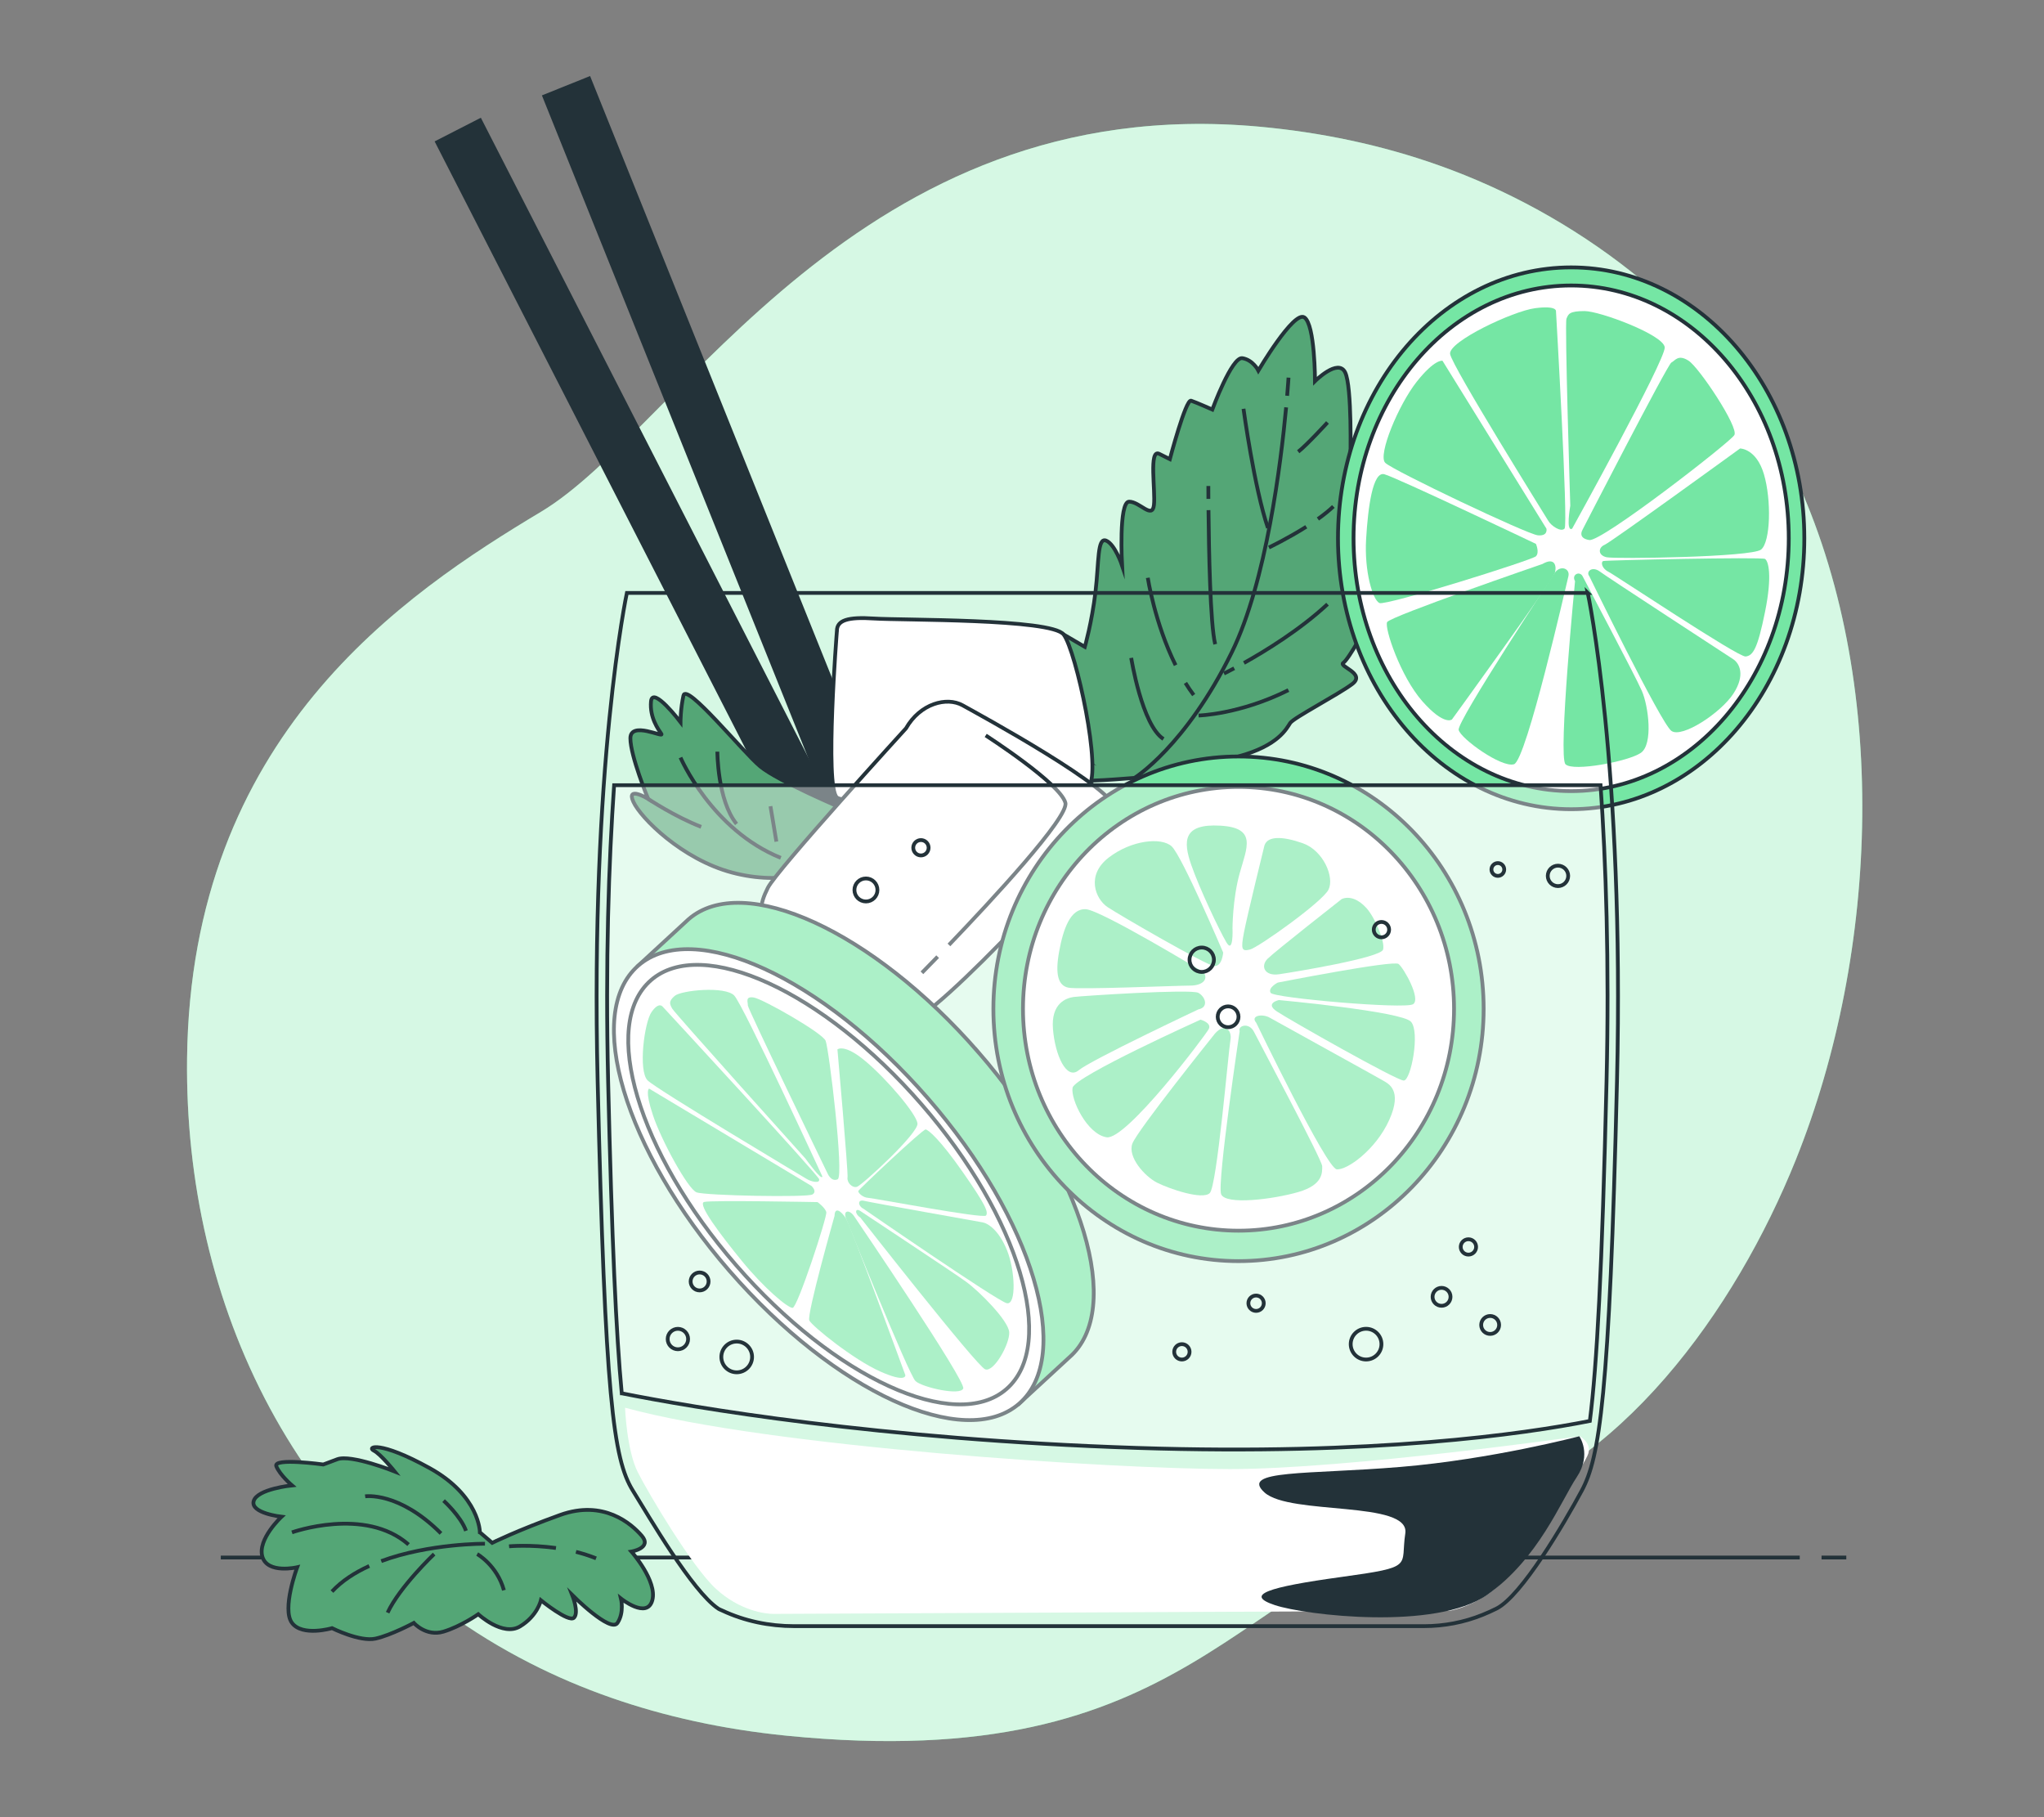 <?xml version="1.0" encoding="UTF-8"?>
<svg id="Layer_2" data-name="Layer 2" xmlns="http://www.w3.org/2000/svg" viewBox="0 0 540 480">
  <rect x="0" y="0" width="540" height="480" fill="#808080" stroke="none"/>
  <defs>
    <style>
      .cls-1 {
        opacity: .4;
      }

      .cls-1, .cls-2, .cls-3, .cls-4, .cls-5, .cls-6, .cls-7 {
        stroke-width: 0px;
      }

      .cls-1, .cls-6, .cls-7, .cls-8 {
        fill: #fff;
      }

      .cls-2 {
        opacity: .28;
      }

      .cls-9, .cls-4 {
        fill: #75e6a4;
      }

      .cls-9, .cls-10, .cls-8 {
        stroke: #233239;
        stroke-miterlimit: 10;
      }

      .cls-3, .cls-10 {
        fill: none;
      }

      .cls-5 {
        fill: #233239;
      }

      .cls-7 {
        opacity: .7;
      }
    </style>
  </defs>
  <g id="Layer_2-2" data-name="Layer 2">
    <g>
      <g>
        <g>
          <path class="cls-4" d="m474.48,306.24c-16.08,40.03-46.83,82.65-87.46,93.56-61.39,16.5-71.47,69.44-179.26,58.67-16.81-1.68-32.24-5.11-46.32-10.03-7.57-2.64-14.75-5.72-21.54-9.2-61.62-31.43-91.22-94.91-90.48-159.61.96-85.11,57.17-122.67,93.57-144.48,36.39-21.81,83.66-111.35,189.71-101.69,16.17,1.48,32.2,4.78,47.61,10.28,35.18,12.53,70.27,37.96,89.54,73.41,1.45,2.66,2.82,5.38,4.12,8.15,25.43,54.1,22.44,126.35.51,180.93Z"/>
          <path class="cls-7" d="m474.48,306.24c-16.08,40.03-46.83,82.65-87.46,93.56-61.39,16.5-71.47,69.44-179.26,58.67-16.81-1.68-32.24-5.11-46.32-10.03-7.57-2.64-14.75-5.72-21.54-9.2-61.62-31.43-91.22-94.91-90.48-159.61.96-85.11,57.17-122.67,93.57-144.48,36.39-21.81,83.66-111.35,189.71-101.69,16.17,1.48,32.2,4.78,47.61,10.28,35.18,12.53,70.27,37.96,89.54,73.41,1.45,2.66,2.82,5.38,4.12,8.15,25.43,54.1,22.44,126.35.51,180.93Z"/>
        </g>
        <g>
          <line class="cls-10" x1="475.47" y1="411.41" x2="58.33" y2="411.41"/>
          <line class="cls-10" x1="487.77" y1="411.41" x2="481.23" y2="411.41"/>
        </g>
        <g>
          <rect class="cls-5" x="185.91" y="14.29" width="13.72" height="231.91" transform="translate(-34.66 81.28) rotate(-21.9)"/>
          <rect class="cls-5" x="165.48" y="21.84" width="13.72" height="225.67" transform="translate(-42.43 93.32) rotate(-27.11)"/>
        </g>
        <g>
          <g>
            <path class="cls-4" d="m285.67,199.88s-7.49-5.61-9.83-16.38c-2.34-10.76,5.15-15.91,5.15-15.91l5.61,3.28s1.87-6.55,2.81-14.5c.94-7.95.47-14.5,2.81-13.57,2.34.94,4.21,6.55,4.21,6.55,0,0-.94-16.84,1.87-16.84s6.08,4.68,6.55.94-1.4-14.97,1.4-13.57l2.81,1.4s4.21-15.91,5.61-15.44c1.4.47,5.61,2.34,5.61,2.34,0,0,5.15-14.04,7.95-13.57,2.81.47,4.21,3.27,4.21,3.27,0,0,9.36-15.91,12.16-14.04,2.81,1.87,2.81,16.84,2.81,16.84,0,0,6.08-6.08,7.95-2.34,1.87,3.74,1.4,22.93,1.4,22.93,0,0,4.68-4.68,5.15.47.47,5.15-4.34,20.45-4.34,20.45,0,0,10.89-4.08,9.95-.33-.94,3.74-6.08,12.63-6.08,12.63,0,0,6.43-1.64,2.98,4.8-3.45,6.43-8.13,14.85-9.53,15.79-1.4.94,6.08,2.81,2.34,5.61-3.74,2.81-15.44,8.89-16.38,10.29-.94,1.4-3.03,5.96-13.68,8.83-10.65,2.87-21.41,5.21-27.49,5.67-6.08.47-16.38,1.4-19.18,0-2.81-1.4,5.15-5.61,5.15-5.61Z"/>
            <path class="cls-2" d="m285.67,199.88s-7.49-5.61-9.83-16.38c-2.34-10.76,5.15-15.91,5.15-15.91l5.61,3.28s1.87-6.55,2.81-14.5c.94-7.95.47-14.5,2.81-13.57,2.34.94,4.21,6.55,4.21,6.55,0,0-.94-16.84,1.87-16.84s6.08,4.68,6.55.94-1.4-14.97,1.4-13.57l2.81,1.4s4.21-15.91,5.61-15.44c1.4.47,5.61,2.34,5.61,2.34,0,0,5.15-14.04,7.95-13.57,2.81.47,4.21,3.27,4.21,3.27,0,0,9.36-15.91,12.16-14.04,2.81,1.87,2.81,16.84,2.81,16.84,0,0,6.08-6.08,7.95-2.34,1.87,3.74,1.4,22.93,1.4,22.93,0,0,4.68-4.68,5.15.47.47,5.15-4.34,20.45-4.34,20.45,0,0,10.89-4.08,9.95-.33-.94,3.74-6.08,12.63-6.08,12.63,0,0,6.43-1.64,2.98,4.8-3.45,6.43-8.13,14.85-9.53,15.79-1.4.94,6.08,2.81,2.34,5.61-3.74,2.81-15.44,8.89-16.38,10.29-.94,1.4-3.03,5.96-13.68,8.83-10.65,2.87-21.41,5.21-27.49,5.67-6.08.47-16.38,1.4-19.18,0-2.81-1.4,5.15-5.61,5.15-5.61Z"/>
            <path class="cls-10" d="m285.67,199.88s-7.49-5.61-9.83-16.38c-2.34-10.76,5.15-15.91,5.15-15.91l5.61,3.28s1.87-6.55,2.81-14.5c.94-7.95.47-14.5,2.81-13.57,2.34.94,4.21,6.55,4.21,6.55,0,0-.94-16.84,1.87-16.84s6.08,4.68,6.55.94-1.4-14.97,1.4-13.57l2.81,1.4s4.21-15.91,5.61-15.44c1.4.47,5.61,2.34,5.61,2.34,0,0,5.15-14.04,7.95-13.57,2.81.47,4.21,3.27,4.21,3.27,0,0,9.36-15.91,12.16-14.04,2.81,1.87,2.81,16.84,2.81,16.84,0,0,6.08-6.08,7.95-2.34,1.87,3.74,1.4,22.93,1.4,22.93,0,0,4.68-4.68,5.15.47.47,5.15-4.34,20.45-4.34,20.45,0,0,10.89-4.08,9.95-.33-.94,3.74-6.08,12.63-6.08,12.63,0,0,6.43-1.64,2.98,4.8-3.45,6.43-8.13,14.85-9.53,15.79-1.4.94,6.08,2.81,2.34,5.61-3.74,2.81-15.44,8.89-16.38,10.29-.94,1.4-3.03,5.96-13.68,8.83-10.65,2.87-21.41,5.21-27.49,5.67-6.08.47-16.38,1.4-19.18,0-2.81-1.4,5.15-5.61,5.15-5.61Z"/>
            <path class="cls-10" d="m339.78,107.6c-1.36,14.58-5.22,46.08-14.34,64.67-12.16,24.8-25.73,33.22-25.73,33.22"/>
            <path class="cls-10" d="m340.41,99.75s-.1,1.76-.36,4.79"/>
            <path class="cls-10" d="m319.27,134.75c.1,10.35.45,30.15,1.77,35.42"/>
            <path class="cls-10" d="m319.23,128.37s0,1.28.01,3.41"/>
            <path class="cls-10" d="m328.64,175.12c5.66-3.16,14.82-8.77,22.08-15.53"/>
            <path class="cls-10" d="m323.36,177.91s1.01-.49,2.7-1.39"/>
            <path class="cls-10" d="m348.17,137.09c1.51-1.07,2.92-2.19,4.09-3.31"/>
            <path class="cls-10" d="m335.23,144.62s4.9-2.34,9.87-5.48"/>
            <path class="cls-10" d="m350.71,111.59s-5.42,5.93-7.74,7.74"/>
            <path class="cls-10" d="m298.85,173.78s2.84,17.8,8.52,21.42"/>
            <path class="cls-10" d="m316.65,189s10.84-.26,23.74-6.71"/>
            <path class="cls-10" d="m313.18,180.39c.68,1.1,1.41,2.17,2.18,3.2"/>
            <path class="cls-10" d="m303.23,152.62s1.83,11.96,7.35,23.09"/>
            <path class="cls-10" d="m328.52,107.98s2.84,20.9,6.45,31.48"/>
          </g>
          <g>
            <path class="cls-4" d="m223.04,213.74s-17.54-7.4-22.21-11.3c-4.68-3.9-19.49-22.21-20.27-18.71-.78,3.51-.78,7.01-.78,7.01,0,0-7.4-9.74-7.79-5.46s1.95,7.4,2.73,8.57c.78,1.17-8.18-3.51-8.18,1.17s4.68,15.98,4.68,15.98c0,0-5.85-3.51-3.9.78,1.95,4.29,12.86,15.2,26.11,18.71,13.25,3.51,24.55,0,28.84-5.07,4.29-5.07,5.85-10.13.78-11.69Z"/>
            <path class="cls-2" d="m223.04,213.74s-17.54-7.4-22.21-11.3c-4.68-3.9-19.49-22.21-20.27-18.71-.78,3.51-.78,7.01-.78,7.01,0,0-7.4-9.74-7.79-5.46s1.95,7.4,2.73,8.57c.78,1.17-8.18-3.51-8.18,1.17s4.68,15.98,4.68,15.98c0,0-5.85-3.51-3.9.78,1.95,4.29,12.86,15.2,26.11,18.71,13.25,3.51,24.55,0,28.84-5.07,4.29-5.07,5.85-10.13.78-11.69Z"/>
            <path class="cls-10" d="m223.04,213.74s-17.54-7.4-22.21-11.3c-4.68-3.9-19.49-22.21-20.27-18.71-.78,3.51-.78,7.01-.78,7.01,0,0-7.4-9.74-7.79-5.46s1.95,7.4,2.73,8.57c.78,1.17-8.18-3.51-8.18,1.17s4.68,15.98,4.68,15.98c0,0-5.85-3.51-3.9.78,1.95,4.29,12.86,15.2,26.11,18.71,13.25,3.51,24.55,0,28.84-5.07,4.29-5.07,5.85-10.13.78-11.69Z"/>
            <path class="cls-10" d="m179.78,200.1s8.18,19.1,26.5,26.5"/>
            <path class="cls-10" d="m189.52,198.54s0,12.86,5.07,19.1"/>
            <path class="cls-10" d="m171.21,211.01s7.01,4.68,14.03,7.4"/>
            <line class="cls-10" x1="203.55" y1="212.96" x2="205.11" y2="222.31"/>
          </g>
        </g>
        <g>
          <path class="cls-4" d="m126.78,404.77s0-9.66-13.33-17.01c-13.33-7.36-16.55-5.52-14.71-4.6,1.84.92,5.52,5.52,5.52,5.52,0,0-11.49-4.6-15.17-3.22l-3.68,1.38s-13.33-1.84-12.41.46c.92,2.3,4.14,5.06,4.14,5.06,0,0-9.2.92-10.12,4.14s7.36,4.14,7.36,4.14c0,0-6.44,5.98-5.06,10.58,1.38,4.6,9.2,2.76,9.2,2.76,0,0-4.14,11.03-1.38,14.71,2.76,3.68,10.58,1.38,10.58,1.38,0,0,7.36,3.68,11.49,2.76,4.14-.92,10.12-4.14,10.12-4.14,0,0,3.22,3.68,7.82,2.3,4.6-1.38,9.2-4.6,9.2-4.6,0,0,6.44,5.98,11.03,3.22,4.6-2.76,5.52-6.9,5.52-6.9,0,0,7.36,5.98,8.74,4.6,1.38-1.38-.46-5.98-.46-5.98,0,0,10.12,10.12,11.95,7.36,1.84-2.76.92-6.44.92-6.44,0,0,6.9,5.52,8.28.46,1.38-5.06-5.52-12.87-5.52-12.87,0,0,5.52-.92,2.76-4.14s-10.12-9.66-21.61-5.52c-11.49,4.14-17.93,7.36-17.93,7.36l-3.22-2.76Z"/>
          <path class="cls-2" d="m126.78,404.77s0-9.66-13.33-17.01c-13.33-7.36-16.55-5.52-14.71-4.6,1.84.92,5.52,5.52,5.52,5.52,0,0-11.49-4.6-15.17-3.22l-3.68,1.38s-13.33-1.84-12.41.46c.92,2.3,4.14,5.06,4.14,5.06,0,0-9.2.92-10.12,4.14s7.36,4.14,7.36,4.14c0,0-6.44,5.98-5.06,10.58,1.38,4.6,9.2,2.76,9.2,2.76,0,0-4.14,11.03-1.38,14.71,2.76,3.68,10.58,1.38,10.58,1.38,0,0,7.36,3.68,11.49,2.76,4.14-.92,10.12-4.14,10.12-4.14,0,0,3.22,3.68,7.82,2.3,4.6-1.38,9.2-4.6,9.2-4.6,0,0,6.44,5.98,11.03,3.22,4.6-2.76,5.52-6.9,5.52-6.9,0,0,7.36,5.98,8.74,4.6,1.38-1.38-.46-5.98-.46-5.98,0,0,10.12,10.12,11.95,7.36,1.84-2.76.92-6.44.92-6.44,0,0,6.9,5.52,8.28.46,1.38-5.06-5.52-12.87-5.52-12.87,0,0,5.52-.92,2.76-4.14s-10.12-9.66-21.61-5.52c-11.49,4.14-17.93,7.36-17.93,7.36l-3.22-2.76Z"/>
          <path class="cls-10" d="m97.55,413.65c-3.76,1.71-7.21,3.91-9.85,6.75"/>
          <path class="cls-10" d="m128.12,407.77s-14.7-.12-27.4,4.59"/>
          <path class="cls-10" d="m77.13,404.77s19.31-6.9,30.81,3.22"/>
          <path class="cls-10" d="m96.47,395.25s8.88-1.37,20.03,9.79"/>
          <path class="cls-10" d="m117.19,396.39s4.55,4.1,5.92,7.97"/>
          <path class="cls-10" d="m114.69,410.5s-9.1,8.64-12.29,15.48"/>
          <path class="cls-10" d="m126.07,410.5s5.24,2.96,7.06,9.56"/>
          <path class="cls-10" d="m152.16,409.92c1.78.44,3.57,1.01,5.32,1.71"/>
          <path class="cls-10" d="m134.49,408.45s5.53-.51,12.39.45"/>
          <path class="cls-10" d="m126.78,404.77s0-9.66-13.33-17.01c-13.33-7.36-16.55-5.52-14.71-4.6,1.84.92,5.52,5.52,5.52,5.52,0,0-11.49-4.6-15.17-3.22l-3.68,1.38s-13.33-1.84-12.41.46c.92,2.3,4.14,5.06,4.14,5.06,0,0-9.2.92-10.12,4.14s7.36,4.14,7.36,4.14c0,0-6.44,5.98-5.06,10.58,1.38,4.6,9.2,2.76,9.2,2.76,0,0-4.14,11.03-1.38,14.71,2.76,3.68,10.58,1.38,10.58,1.38,0,0,7.36,3.68,11.49,2.76,4.14-.92,10.12-4.14,10.12-4.14,0,0,3.22,3.68,7.82,2.3,4.6-1.38,9.2-4.6,9.2-4.6,0,0,6.44,5.98,11.03,3.22,4.6-2.76,5.52-6.9,5.52-6.9,0,0,7.36,5.98,8.74,4.6,1.38-1.38-.46-5.98-.46-5.98,0,0,10.12,10.12,11.95,7.36,1.84-2.76.92-6.44.92-6.44,0,0,6.9,5.52,8.28.46,1.38-5.06-5.52-12.87-5.52-12.87,0,0,5.52-.92,2.76-4.14s-10.12-9.66-21.61-5.52c-11.49,4.14-17.93,7.36-17.93,7.36l-3.22-2.76Z"/>
        </g>
        <path class="cls-8" d="m221.1,166.66s-3.27,41.17,0,43.98c3.28,2.81,62.69.94,66.44-2.81,3.74-3.74-3.27-36.03-6.55-40.24-3.27-4.21-43.04-3.74-50.06-4.21-7.02-.47-9.83.47-9.83,3.28Z"/>
        <g>
          <path class="cls-8" d="m239.35,192.39s-34.15,37.43-36.49,42.11c-2.34,4.68-2.34,7.02.94,9.36,3.27,2.34,30.88,24.8,36.49,25.73,5.61.94,53.34-50.53,54.27-55.68.94-5.15-36.03-25.26-40.24-27.6s-11.23-.47-14.97,6.08Z"/>
          <path class="cls-10" d="m250.7,249.6c11.26-11.75,31.78-33.82,30.76-37.56-1.4-5.15-21.05-17.78-21.05-17.78"/>
          <path class="cls-10" d="m243.56,256.96s1.61-1.63,4.16-4.26"/>
        </g>
        <g>
          <g>
            <ellipse class="cls-9" cx="415.08" cy="142.19" rx="61.6" ry="71.56"/>
            <ellipse class="cls-8" cx="415.08" cy="142.19" rx="57.49" ry="66.78"/>
            <g>
              <path class="cls-4" d="m415.35,139.63s24.7-44.61,24.45-47.88c-.25-3.28-17.14-9.58-21.17-9.58s-4.28.76-4.79,2.02c-.5,1.26,1.01,49.4,1.01,49.4,0,0-1.26,7.06.5,6.05Z"/>
              <path class="cls-4" d="m411.07,82.17s3.28,56.45,2.27,57.46c-1.01,1.01-3.53-.76-4.28-2.02-.76-1.26-25.45-40.83-25.96-44.1-.5-3.28,16.63-11.34,22.43-12.1s5.54.76,5.54.76Z"/>
              <path class="cls-4" d="m381.08,95.28l27.47,44.36s.5,2.02-2.27,1.76c-2.77-.25-38.31-17.14-40.32-19.15-2.02-2.02,3.53-15.37,8.32-21.42,4.79-6.05,6.8-5.54,6.8-5.54Z"/>
              <path class="cls-4" d="m405.77,143.66s-37.05-17.64-40.07-18.4c-3.02-.76-4.28,8.57-4.79,17.14-.5,8.57,1.76,16.13,3.53,16.89,1.76.76,40.32-11.34,41.33-12.35,1.01-1.01,0-3.28,0-3.28Z"/>
              <path class="cls-4" d="m407.54,148.96s-40.32,13.86-41.08,15.37c-.76,1.51,3.53,14.37,9.32,20.92,5.8,6.55,7.81,4.79,7.81,4.79,0,0,26.71-36.79,27.22-38.81.5-2.02-.25-4.03-3.28-2.27Z"/>
              <path class="cls-4" d="m410.81,151.22s-25.96,39.32-25.45,41.58c.5,2.27,11.34,10.08,14.62,9.07,3.28-1.01,13.86-47.63,14.37-49.65.5-2.02-2.02-3.02-3.53-1.01Z"/>
              <path class="cls-4" d="m416.11,153.49s-4.54,46.37-2.52,48.39c2.02,2.02,16.63-.76,19.91-3.02,3.28-2.27,2.02-12.35.25-16.38-1.76-4.03-14.87-28.73-15.63-30.24-.76-1.51-3.02-.5-2.02,1.26Z"/>
              <path class="cls-4" d="m419.89,152.23s18.9,38.81,21.67,40.83c2.77,2.02,13.1-4.79,16.38-9.83,3.28-5.04,1.51-8.06,0-9.07-1.51-1.01-33.27-21.67-35.28-23.19-2.02-1.51-3.78,0-2.77,1.26Z"/>
              <path class="cls-4" d="m418.12,139.88s-1.51,2.27,1.76,2.77c3.28.5,37.05-25.71,38.31-27.72,1.26-2.02-9.32-17.89-12.1-19.66-2.77-1.76-3.53,0-4.54.5-1.01.5-23.44,44.1-23.44,44.1Z"/>
              <path class="cls-4" d="m459.71,118.46s-34.02,24.7-35.79,25.45c-1.76.76-1.76,2.77.5,3.28,2.27.5,38.31,0,40.83-2.02,2.52-2.02,2.77-13.1.76-19.91-2.02-6.8-6.3-6.8-6.3-6.8Z"/>
              <path class="cls-4" d="m423.6,148.18c-.76.22-.44,1.97,1.31,2.84,1.75.87,34.29,22.61,36.26,22.39,1.97-.22,3.17-2.08,5.13-11.79,1.97-9.72.87-13.43,0-13.98-.87-.55-41.94.33-42.7.55Z"/>
            </g>
          </g>
          <g>
            <path class="cls-9" d="m258.42,277.88c-27.79-31.95-62.05-47.65-76.52-35.06l-13.27,12.23,6.96,8.01c1.27,16.72,12.18,39.46,30.41,60.41,18.22,20.95,39.23,34.91,55.61,38.49l7.64,8.79,13.27-12.23c14.48-12.59,3.69-48.7-24.1-80.65Z"/>
            <g>
              <ellipse class="cls-8" cx="218.94" cy="312.9" rx="34.74" ry="76.67" transform="translate(-151.6 220.47) rotate(-41.01)"/>
              <ellipse class="cls-10" cx="218.94" cy="312.9" rx="32.42" ry="71.56" transform="translate(-151.6 220.47) rotate(-41.01)"/>
              <g>
                <path class="cls-4" d="m217.25,310.73s-20.85-45.2-23.27-47.76c-2.41-2.56-14.03-1.4-15.74.09-1.72,1.49-1.29,2.2-.62,3.4.67,1.21,35.16,39.56,35.16,39.56,0,0,4.43,6.17,4.47,4.7Z"/>
                <path class="cls-4" d="m175.03,265.86s41.09,44.43,41.37,45.62c.28,1.19-2.03.69-3.24-.04-1.21-.74-39.54-23.59-42.06-26.05-2.52-2.46-.9-15.32,1.04-18.08,1.93-2.76,2.89-1.44,2.89-1.44Z"/>
                <path class="cls-4" d="m171.48,287.55l42.88,25.69s1.63,1.44.28,2.27-28.35.32-30.63-.56c-2.28-.88-9.31-13.73-11.52-20.4-2.22-6.66-1-7-1-7Z"/>
                <path class="cls-4" d="m216.01,317.53s-28.17-.55-29.99-.04c-1.82.51,4.2,8.51,10.01,15.63s12.09,12.39,13.37,12.35c1.28-.04,9.18-24.09,8.9-25.28-.28-1.19-2.3-2.65-2.3-2.65Z"/>
                <path class="cls-4" d="m220.48,321.16s-7.41,26.13-6.67,27.63c.74,1.5,11.6,10.31,18.68,13.46,7.07,3.15,6.69.98,6.69.98,0,0-14.5-39.63-15.71-41.45-1.2-1.82-2.94-3.17-2.99-.62Z"/>
                <path class="cls-4" d="m223.47,321.78s16.6,41.39,18.41,43.04c1.81,1.65,11.91,3.95,12.6,1.93.69-2.03-27.59-43.64-28.8-45.45-1.2-1.82-2.98-1.7-2.21.49Z"/>
                <path class="cls-4" d="m227.32,321.65s30.67,39.17,32.95,40.05c2.28.88,6.55-6.77,6.35-9.81-.2-3.05-7.82-10.73-11.41-13.34-3.59-2.61-26.53-17.72-27.91-18.67-1.38-.94-1.64.71.03,1.76Z"/>
                <path class="cls-4" d="m228.04,319.24s35.33,24.38,37.93,24.99c2.6.6,2.21-8.72.06-14.01s-5.03-7.08-6.38-7.33c-1.35-.26-29.39-5.21-31.32-5.69-1.92-.48-1.61,1.4-.29,2.04Z"/>
                <path class="cls-4" d="m218.61,309.91s.95,2.39,2.7,1.59c1.75-.8-2.31-34.49-3.19-36.59-.88-2.1-16.55-11.02-18.97-11.42-2.42-.4-1.5,1.31-1.58,2.09-.07.78,21.04,44.33,21.04,44.33Z"/>
                <path class="cls-4" d="m221.24,277.2s2.89,32.56,2.67,33.82,1.2,2.89,2.52,2.46c1.32-.43,16.3-14.18,15.96-16.74s-8.03-11.62-13.68-16.38c-5.64-4.76-7.47-3.17-7.47-3.17Z"/>
                <path class="cls-4" d="m226.77,314.59c-.17.46,1.2,1.75,2.55,1.81,1.36.06,30.49,5.59,31.17,4.68s-.11-2.85-6.11-11.44c-6-8.59-9.07-11.18-9.83-11.3-.76-.12-17.61,15.78-17.79,16.24Z"/>
              </g>
            </g>
          </g>
          <g>
            <ellipse class="cls-9" cx="327.2" cy="266.47" rx="64.76" ry="66.65"/>
            <ellipse class="cls-8" cx="327.2" cy="266.47" rx="56.94" ry="58.61"/>
            <g>
              <path class="cls-4" d="m325.61,245.35s0-7.9,1.91-14.72c1.91-6.81,4.63-11.99-5.18-12.54-9.81-.55-9.81,4.09-7.63,10.36,2.18,6.27,7.36,17.17,9.27,20.44,1.91,3.27,1.64-3.54,1.64-3.54Z"/>
              <path class="cls-4" d="m334.06,223.28s-4.63,18.81-5.45,23.17c-.82,4.36-.55,4.91,1.64,4.36,2.18-.55,19.08-12.54,20.72-15.81,1.64-3.27-1.36-10.36-6.81-12.27-5.45-1.91-9.27-1.91-10.09.55Z"/>
              <path class="cls-4" d="m354.5,237.45s-17.72,13.9-19.63,15.81c-1.91,1.91-.82,4.63,3,4.09,3.82-.55,26.99-4.36,27.53-6.54.55-2.18-2.18-8.45-4.36-10.9-2.18-2.45-4.63-3.27-6.54-2.45Z"/>
              <path class="cls-4" d="m323.15,251.62s-10.9-25.62-13.63-28.08c-2.73-2.45-10.63-1.64-16.63,3-6,4.63-3.54,10.9-.27,13.08,3.27,2.18,25.9,15.26,28.08,15.54,2.18.27,2.45-3.54,2.45-3.54Z"/>
              <path class="cls-4" d="m317.97,256.8s-26.99-16.35-31.07-16.63c-4.09-.27-6,5.18-7.09,11.18-1.09,6-.27,9,2.45,9.54,2.73.55,28.89-.55,32.16-.55s4.91-1.64,3.54-3.54Z"/>
              <path class="cls-4" d="m316.61,266.62s-28.35,13.36-31.62,16.08c-3.27,2.73-6.27-4.09-6.81-10.9-.55-6.81,3.54-8.18,5.45-8.45,1.91-.27,31.07-2.18,32.98-1.09,1.91,1.09,2.73,3.82,0,4.36Z"/>
              <path class="cls-4" d="m317.16,269.34s-33.25,14.99-33.8,17.99c-.55,3,3.82,12.27,9,13.08s26.17-26.99,26.99-28.62c.82-1.64-2.18-2.45-2.18-2.45Z"/>
              <path class="cls-4" d="m320.43,273.7s-19.9,24.8-21.26,28.35c-1.36,3.54,3.27,8.72,6.54,10.36,3.27,1.64,11.99,4.63,13.9,2.73,1.91-1.91,4.91-37.34,5.45-40.34.55-3-1.91-4.91-4.63-1.09Z"/>
              <path class="cls-4" d="m327.51,272.34s-6,40.07-4.91,43.07c1.09,3,13.9,1.36,20.44-.55,6.54-1.91,6.27-5.18,6.27-6.81s-16.63-32.71-17.99-35.44c-1.36-2.73-4.36-1.64-3.82-.27Z"/>
              <path class="cls-4" d="m331.88,270.16s18.54,38.43,21.26,38.71c2.73.27,10.36-5.18,13.9-13.08,3.54-7.9-.27-9.54-1.64-10.36-1.36-.82-28.08-15.54-29.98-16.63-1.91-1.09-5.18-.55-3.54,1.36Z"/>
              <path class="cls-4" d="m337.6,259.53s-2.73,1.36-1.91,2.73c.82,1.36,35.44,4.36,37.62,3s-2.45-9.54-3.82-10.63c-1.36-1.09-31.89,4.91-31.89,4.91Z"/>
              <path class="cls-4" d="m337.87,264.16s-3.82.82-.55,3c3.27,2.18,31.62,18.26,33.53,18.26s4.36-12.81,1.91-15.54-34.89-5.72-34.89-5.72Z"/>
            </g>
          </g>
        </g>
        <g>
          <g>
            <path class="cls-1" d="m164.26,368.04c18.54,3.68,67.86,12.21,136.14,14.42,62.76,2.04,102.23-3.69,119.62-7.12,1.87-14.59,3.25-40.35,4.41-89.75.74-31.68-.17-57.87-1.58-78.18H162.24c-1.41,20.32-2.32,46.5-1.58,78.18.98,42.04,2.13,66.96,3.6,82.45Z"/>
            <path class="cls-10" d="m164.26,368.04c18.54,3.68,67.86,12.21,136.14,14.42,62.76,2.04,102.23-3.69,119.62-7.12,1.87-14.59,3.25-40.35,4.41-89.75.74-31.68-.17-57.87-1.58-78.18H162.24c-1.41,20.32-2.32,46.5-1.58,78.18.98,42.04,2.13,66.96,3.6,82.45Z"/>
          </g>
          <g>
            <path class="cls-6" d="m165.13,371.85s.42,11.22,3.37,17.04,14.3,24.94,20.61,30.76c6.31,5.82,13.04,6.65,15.14,6.65s178.78-.83,178.78-.83c0,0,10.52-1.66,17.25-11.64s18.51-27.02,19.35-29.93c.84-2.91-2.31-4.52-2.31-4.52,0,0-61.21,8.67-92.34,8.67s-121.99-5.82-159.85-16.21Z"/>
            <path class="cls-10" d="m419.47,156.62h-253.86s-9.71,45.4-7.72,128.98c1.99,83.58,4.13,99.79,9.29,108.12,4.37,7.06,15.7,26.57,22.55,31.18.34.23.74.36,1.1.53,5.93,2.78,12.44,4.11,18.99,4.11h166.37c5.32,0,10.59-1,15.52-3,1.19-.48,2.41-1.03,3.64-1.64,6.63-3.32,17.91-22.55,22.55-31.18,4.64-8.62,7.3-24.54,9.29-108.12,1.99-83.58-7.72-128.98-7.72-128.98Z"/>
            <path class="cls-5" d="m417.22,379.38s-22.98,6.08-47.31,8.11c-24.33,2.03-42.58.68-35.82,6.76,6.76,6.08,38.53,2.03,37.17,10.81-1.35,8.79,2.7,8.79-16.9,11.49s-25.68,4.73-17.57,7.43,42.58,6.76,56.1-2.7c13.52-9.46,19.6-25.01,23.66-31.09,4.06-6.08.68-10.81.68-10.81Z"/>
          </g>
        </g>
        <g>
          <path class="cls-10" d="m364.96,355.05c0,2.24-1.82,4.06-4.06,4.06s-4.06-1.82-4.06-4.06,1.82-4.06,4.06-4.06,4.06,1.82,4.06,4.06Z"/>
          <circle class="cls-10" cx="387.94" cy="329.37" r="2.03"/>
          <path class="cls-10" d="m396.05,349.98c0,1.31-1.06,2.37-2.37,2.37s-2.37-1.06-2.37-2.37,1.06-2.37,2.37-2.37,2.37,1.06,2.37,2.37Z"/>
          <path class="cls-10" d="m383.21,342.55c0,1.31-1.06,2.37-2.37,2.37s-2.37-1.06-2.37-2.37,1.06-2.37,2.37-2.37,2.37,1.06,2.37,2.37Z"/>
          <circle class="cls-10" cx="395.71" cy="229.67" r="1.69"/>
          <path class="cls-10" d="m414.3,231.36c0,1.49-1.21,2.7-2.7,2.7s-2.7-1.21-2.7-2.7,1.21-2.7,2.7-2.7,2.7,1.21,2.7,2.7Z"/>
          <path class="cls-10" d="m314.27,357.08c0,1.12-.91,2.03-2.03,2.03s-2.03-.91-2.03-2.03.91-2.03,2.03-2.03,2.03.91,2.03,2.03Z"/>
          <path class="cls-10" d="m333.87,344.24c0,1.12-.91,2.03-2.03,2.03s-2.03-.91-2.03-2.03.91-2.03,2.03-2.03,2.03.91,2.03,2.03Z"/>
          <path class="cls-10" d="m366.99,245.56c0,1.12-.91,2.03-2.03,2.03s-2.03-.91-2.03-2.03.91-2.03,2.03-2.03,2.03.91,2.03,2.03Z"/>
          <path class="cls-10" d="m320.7,253.51c0,1.78-1.44,3.22-3.22,3.22s-3.22-1.44-3.22-3.22,1.44-3.22,3.22-3.22,3.22,1.44,3.22,3.22Z"/>
          <path class="cls-10" d="m327.2,268.58c0,1.52-1.23,2.75-2.75,2.75s-2.75-1.23-2.75-2.75,1.23-2.75,2.75-2.75,2.75,1.23,2.75,2.75Z"/>
          <path class="cls-10" d="m231.81,235.08c0,1.68-1.36,3.04-3.04,3.04s-3.04-1.36-3.04-3.04,1.36-3.04,3.04-3.04,3.04,1.36,3.04,3.04Z"/>
          <path class="cls-10" d="m245.33,223.93c0,1.12-.91,2.03-2.03,2.03s-2.03-.91-2.03-2.03.91-2.03,2.03-2.03,2.03.91,2.03,2.03Z"/>
          <path class="cls-10" d="m181.79,353.7c0,1.49-1.21,2.7-2.7,2.7s-2.7-1.21-2.7-2.7,1.21-2.7,2.7-2.7,2.7,1.21,2.7,2.7Z"/>
          <path class="cls-10" d="m187.2,338.49c0,1.31-1.06,2.37-2.37,2.37s-2.37-1.06-2.37-2.37,1.06-2.37,2.37-2.37,2.37,1.06,2.37,2.37Z"/>
          <path class="cls-10" d="m198.69,358.43c0,2.24-1.82,4.06-4.06,4.06s-4.06-1.82-4.06-4.06,1.82-4.06,4.06-4.06,4.06,1.82,4.06,4.06Z"/>
        </g>
      </g>
      <rect class="cls-3" width="540" height="480"/>
    </g>
  </g>
</svg>